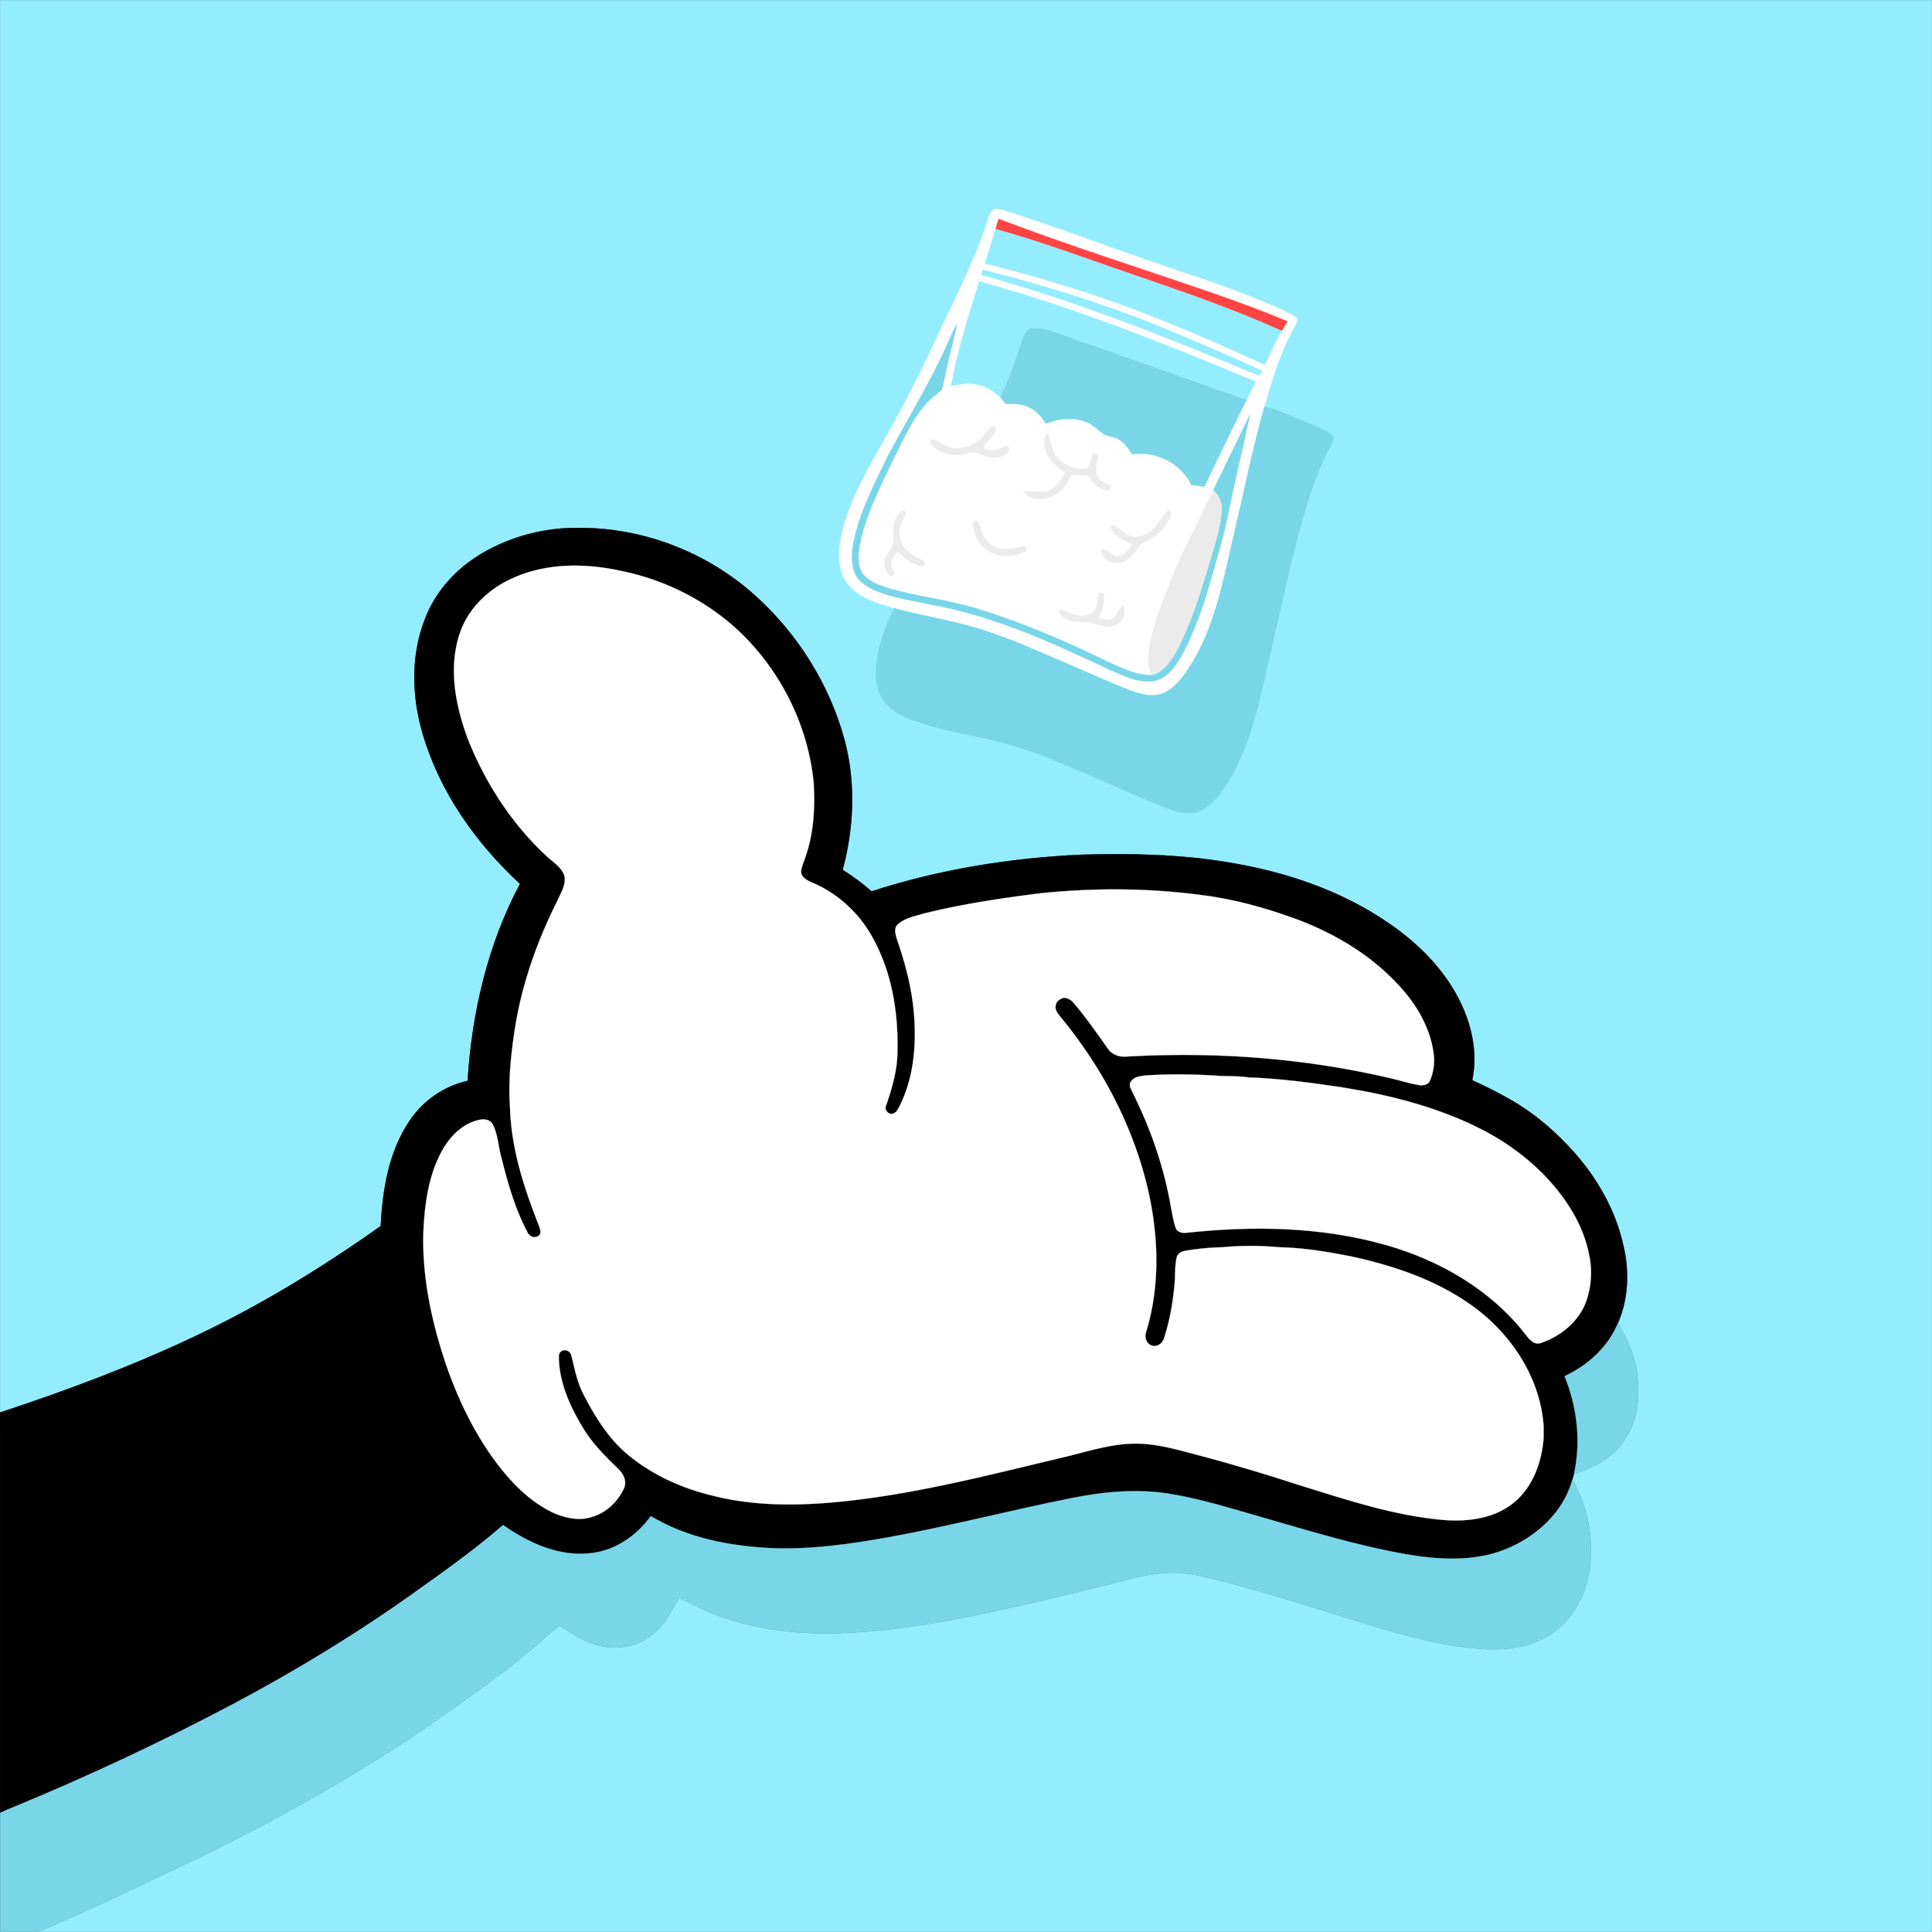<svg id="Layer_1" data-name="Layer 1" xmlns="http://www.w3.org/2000/svg" viewBox="0 0 1024.1 1024.09"><rect x="0" y="0" width="1024.1" height="1024.09" fill="#333333" stroke="none"/><defs><style>.cls-2,.cls-3,.cls-4,.cls-5{stroke-width:.09px}.cls-2{fill:#fff;stroke:#fff}.cls-3{fill:#ebebeb;stroke:#ebebeb}.cls-4{fill:#93edff;stroke:#93edff}.cls-5{fill:#79d6e8;stroke:#79d6e8}</style></defs><path class="cls-4" d="M.06.05h1024v1024H19.9c14.77-6.07 29.29-12.75 43.76-19.48 17.3-8.39 34.88-16.19 52.01-24.9 44.22-22.03 87.07-46.95 127.17-75.85 16.15-11.67 32.5-23.19 47.16-36.74 2.12-1.9 4.34-3.67 6.58-5.41 6.55 3.94 12.89 8.63 20.45 10.44 9.7 2.69 20.71.96 28.58-5.49 6.72-4.95 10.21-12.72 14.43-19.65 6.88 3.13 13.45 6.96 20.61 9.44 20.23 7.42 41.97 10 63.43 9.32 36.97-1.16 73.26-9.12 109.13-17.55 13.19-3.01 26.33-6.24 39.45-9.54 12.64-3.51 25.85-6.48 39-4.13 13.21 2.38 26.06 6.37 38.99 9.9 24.42 7.03 48.48 15.25 72.97 22.07 13.87 3.74 28.03 6.7 42.39 7.64 12.42.74 25.59-.91 36.16-7.94 11.85-7.77 18.79-21.46 20.59-35.27 2.01-15.98-1.19-32.59-9.3-46.53.31-1.07.6-2.14.88-3.2 11.7-3.19 22.87-10.23 28.79-21.08 5.49-9.64 6.01-21.2 4.7-31.97-1.22-9.63-5.24-18.63-10.19-26.89 5.57-12.82 6.1-27.39 2.89-40.89-3.95-18.06-13.2-34.66-25.26-48.55-10.31-11.8-22.4-22.16-36.12-29.77-6.12-3.42-12.4-6.55-18.77-9.44 3.12-14.82-.43-30.28-7.35-43.51-8.25-15.94-21.33-28.89-35.95-39.05-25.43-17.82-55.49-27.92-85.94-32.9-25.78-4.34-52.02-4.83-78.09-4.07-37.63 1.73-75.18 7.78-111.05 19.41-4.79-4.23-9.96-7.98-15.34-11.4 6.02-22.38 7.02-46.34 1.01-68.83-7.95-29.33-24.75-56.14-47.29-76.47-25.3-22.84-59.2-36.11-93.33-35.93-18.05-.31-36.16 4.37-51.69 13.57-13.45 7.89-24.58 20.04-30.12 34.72-7.63 19.37-6.99 41.11-1.19 60.88 9.03 30.8 28.2 57.85 51.58 79.51-17.11 32.09-25.49 68.26-27.76 104.39-12.51 2.77-23.68 10.54-30.76 21.2-11.09 16.32-14.33 36.46-15.31 55.79-31.02 21.99-63.59 41.94-97.99 58.21C70.23 724.07 35.32 737.07.04 748.72V.05h.01Z"/><path class="cls-2" d="M524.35 114.22c.5-1.65 1.77-3.34 3.66-3.37 3.7.1 7.15 1.64 10.64 2.72 22.39 7.31 44.46 15.54 66.7 23.29 25.35 9.02 51.3 16.58 75.69 28.08 2.23 1.1 4.54 2.14 6.44 3.79.48 1.62-.69 3.1-1.27 4.52-7.53 13.14-11.73 27.81-15.97 42.25-6.14 21.82-10.64 44.05-15.79 66.12-5.42 22.94-9.46 46.78-21.28 67.53-3.97 6.73-8.33 13.85-15.37 17.73-6.38 3.32-13.75 1.02-20-1.42-17.25-6.97-34.15-14.75-51.32-21.89-13.05-5.63-26.45-10.55-40.32-13.72-10.3-2.51-20.74-4.38-30.97-7.14-9.22-2.65-19.4-5.26-25.69-13.08-5.82-7.11-5.25-17.06-3.64-25.56 4.02-18.48 13.84-34.94 23.03-51.23 10.45-18.27 19.81-37.14 28.71-56.2 9.59-20.5 20.08-40.72 26.75-62.42Z"/><path d="M529.3 116.01c37.41 14.18 75.56 26.3 113.39 39.29 13.38 4.67 26.72 9.52 39.76 15.08-1.03 1.67-2.05 3.34-3.08 5.01-33.08-14.92-67.74-25.79-101.9-37.86-16.45-5.78-32.94-11.45-49.75-16.11.53-1.8 1.05-3.61 1.58-5.41Z" style="fill:#f44;stroke:#f44;stroke-width:.09px"/><path class="cls-4" d="M527.72 121.44c16.81 4.66 33.3 10.33 49.75 16.11 34.16 12.07 68.82 22.94 101.9 37.86-3.39 5.77-6 11.93-8.82 17.99-34.84-15.91-70.12-31.15-106.84-42.19-13.81-4.14-27.66-8.16-41.65-11.6 1.91-6.05 3.85-12.09 5.66-18.17Z"/><path class="cls-4" d="M521.01 143.02c35.9 8.99 71.29 20.23 105.33 34.83 14.37 6.25 28.91 12.14 43.02 18.97-.48.52-1.44 1.57-1.92 2.1-3.58-.85-6.82-2.66-10.22-4.01-44.88-18.55-90.22-36.36-137.11-49.21.29-.89.59-1.79.9-2.68Zm-1.97 6.11c50.2 13.73 98.61 33.16 146.58 53.17-1.62 3.21-3.23 6.44-4.82 9.67-33.42-11.88-66.89-23.59-100.33-35.42-4.58-1.46-9.42-3.38-14.29-2.41-3.32 1.55-4.16 5.62-5.42 8.73-2.85 9.46-6.29 18.73-10.58 27.63-3.48-3.06-7.45-5.83-12.1-6.63-4.64-1.09-9.38-.21-13.95.72 3.39-18.88 9.23-37.17 14.91-55.46Z"/><path class="cls-5" d="M507.27 171.52c-1.2 7.63-3.67 14.99-5.25 22.54-1.06 4.13-1.48 8.44-2.84 12.49-2.57 2.67-5.88 4.55-8.29 7.41-6.95 7.88-11.29 17.57-16.03 26.84-6.24 13.12-13.01 26.1-17.18 40.06-1.67 6.39-3.59 13.16-2.02 19.76 1.87 6.23 8.57 8.96 14.21 10.82 16.19 4.82 33.16 6.44 49.29 11.5 23.45 7.35 46.09 17.05 68.14 27.85 7.44 3.24 15.09 7.31 23.42 7.01 7.33-2.2 11.22-9.33 14.49-15.66 8.04-16.54 12.95-34.33 18.3-51.85 1.88-6.97 4.06-14.02 4.05-21.3.16-3.55-2.14-6.41-4.25-8.99l-.19-.24c6.59-13.39 12.98-26.88 19.54-40.27-3.84 18.23-8.27 36.34-12.01 54.59-2.59 12.64-6.39 24.98-10.02 37.35-3.37 11.69-7.61 23.17-13.1 34.03-3.55 6.41-7.91 13.81-15.63 15.51-8.17 1.34-15.87-2.6-23.16-5.7-30.75-14.44-62.07-28.9-95.75-34.86-9.24-2.01-18.7-3.4-27.57-6.77-5.09-2.01-10.42-5.07-12.59-10.37-2.06-5.85-1.28-12.22.07-18.13 3.48-15.39 11-29.39 17.75-43.51 9.71-18.22 20.48-35.9 29.34-54.57 2.5-5.15 4.48-10.54 7.28-15.54Z"/><path class="cls-5" d="M540.78 182.88c1.26-3.11 2.1-7.18 5.42-8.73 4.87-.97 9.71.95 14.29 2.41 33.44 11.83 66.91 23.54 100.33 35.42-7.71 15.18-14.92 30.6-22.37 45.91-2.31-.25-4.61-.49-6.92-.7-5.45-11.62-18.76-18.25-31.35-16.35-1.98-2.91-3.95-6.04-7.08-7.84-2.51-1.5-5.58-1.55-8.13-2.88-2.93-2.09-5.41-4.88-8.82-6.22-6.92-3.05-14.85-2.04-21.71.66-2.34-3.56-5.16-7.04-9.2-8.72-3.75-1.9-8.04-1.78-12.12-1.65-.98-1.22-1.96-2.45-2.92-3.68 4.29-8.9 7.73-18.17 10.58-27.63Z"/><path class="cls-5" d="M670.23 215.5c7.96 1.79 15.29 5.52 22.82 8.55 4.69 2.23 9.94 3.72 13.81 7.33.16 2.06-1.01 3.93-1.82 5.75-7.24 12.96-11.45 27.32-15.49 41.53-6.36 22.93-11.08 46.27-16.5 69.44-4.61 19.74-8.41 40-17.6 58.27-4.3 8.49-9.3 17.27-17.47 22.58-6.46 3.99-14.35 1.5-20.85-1.05-15.29-6.13-30.25-13.05-45.45-19.41-12.21-5.15-24.41-10.45-37.23-13.89-16.89-4.73-34.43-6.98-50.98-12.88-7.24-2.6-14.46-7.21-17.46-14.61-2.78-7.14-1.91-15.11-.31-22.42 1.93-7.71 4.54-15.29 8.35-22.28l1.13.3c10.23 2.76 20.67 4.63 30.97 7.14 13.87 3.17 27.27 8.09 40.32 13.72 17.17 7.14 34.07 14.92 51.32 21.89 6.25 2.44 13.62 4.74 20 1.42 7.04-3.88 11.4-11 15.37-17.73 11.82-20.75 15.86-44.59 21.28-67.53 5.15-22.07 9.65-44.3 15.79-66.12Z"/><path class="cls-3" d="M521.16 231.11c1.39-1.56 2.64-3.34 4.2-4.73 1.21-1.08 3.08.22 2.44 1.71-1.23 2.87-3.65 5.16-5.88 7.46-.8.82-.42 2.2.69 2.52 1.37.4 2.77.73 4.2.73.12 0 .24 0 .36-.03 2.02-.39 3.82-1.42 5.7-2.24 1.29-.56 2.63.83 1.97 2.06-.24.44-.55.87-.85 1.24-.05.06-.1.12-.16.18-1.79 1.72-4.33 2.4-6.75 2.51-3.6.13-6.75-1.92-10.15-2.73-.16-.04-.33-.05-.5-.04-4.12.28-8.16 2.16-12.34 1.2-3.86-.81-8.19-2.46-10.65-5.64-.98-1.26.49-2.98 1.92-2.26 3.4 1.72 6.47 4.24 10.41 4.52 5.79.55 11.64-2.09 15.41-6.46zm34.06 9.91c-1.66-3.51-3.02-8.1-.04-11.35 1.56 3.66 2.27 7.64 4.09 11.19 3.43 5.53 10.41 8.45 16.77 7.5 2.08-2.06 2.38-5.37 3.51-8.01l2.59.8c-.6 3.57-1.66 7.2-.92 10.8 1.43 3.03 4.92 4.1 7.68 5.7l-.68 2.43c-5.21-.2-8.76-3.87-11.4-7.89-2.82-.2-5.64-.37-8.45-.52-2.51 3.89-4.91 8.21-9.1 10.54-5.18 3.09-12.76 3.5-16.92-1.5 5.13-.99 10.9 1.37 15.49-1.83 3.09-1.88 4.95-5.07 6.87-8.01-3.54-2.86-7.46-5.62-9.48-9.84h-.01Zm79.32 36.55c2.12-4.28 4.26-8.86 4.26-8.86 1.76-3.64 3.25-6.71 4.34-8.96.86.82 2.18 2.25 3.17 4.37 0 0 1.27 2.2 1.27 4.86.01 7.28-2.17 14.33-4.05 21.3-5.35 17.52-10.26 35.31-18.3 51.85-3.27 6.33-7.16 13.46-14.49 15.66-2.79-4.37-2.18-9.75-1.49-14.63 2.2-13.38 7.55-25.94 12.62-38.44 3.66-9.3 8.24-18.2 12.67-27.15Zm-155.11-6.66s.02.01.02.02c.67.44.9 1.33.51 2.04-2.29 4.2-4.5 8.98-2.44 13.71 1.67 5.47 6.77 8.09 11.59 10.48 1.21.6 1.14 2.38-.13 2.84-.54.19-1.12.21-1.75-.1-4.06-1.04-7.22-3.86-10.22-6.66-.68-.63-1.75-.53-2.3.22-1.02 1.39-2.07 2.8-2.33 4.5-.03.17-.02.35 0 .51.26 1.65.92 3.18 1.62 4.7.43.94-.16 2.02-1.18 2.18-.03 0-.07 0-.1.01-.57.09-1.14-.15-1.48-.61-1.26-1.71-2.65-3.47-2.48-5.71-.28-4.02 3.01-6.79 4.63-10.13q.12-.255.15-.54c.38-3.47-.57-7 .21-10.45.57-2.49 2.07-4.57 3.56-6.61.49-.66 1.41-.84 2.1-.38zm130.33 10.78c3.87-2.79 5.58-7.48 8.88-10.79.27-.27.7-.4 1.05-.25.91.38 1.07 1.91.67 2.76-1.47 3.82-4.05 7.17-7.05 9.91-3.2 2.95-8.05 3.74-10.47 7.57-2.37 3.42-5.33 7.1-9.81 7.53-4.06.65-7.85-2.12-8.99-5.88-.27-.91.69-1.7 1.51-1.22 1.85 1.09 3.64 2.3 5.53 3.32.12.06.25.11.39.13 3.53.46 5.96-2.5 8.03-5.09.42-.53.23-1.3-.38-1.58-4.15-1.88-8.92-4.1-10.32-8.54-.28-.89.73-1.64 1.54-1.16 2.34 1.37 4.41 3.16 6.62 4.73 3.93 2.67 9.26 1.34 12.78-1.42zm-93.54-5.12s.06-.05.09-.08c.88-.79 2.29-.38 2.6.76 1.27 4.59 2.61 9.5 7.1 11.84 4.89 3.13 10.72 1.84 16.04.51.97-.24 1.92.46 1.97 1.45v.03c.04.65-.32 1.27-.92 1.54-6.46 2.85-14.39 3.01-20.24-1.33-4.44-3.01-6.52-8.2-7.17-13.35-.06-.51.14-1.02.52-1.37z"/><path d="M255.37 293.41c15.53-9.2 33.64-13.88 51.69-13.57 34.13-.18 68.03 13.09 93.33 35.93 22.54 20.33 39.34 47.14 47.29 76.47 6.01 22.49 5.01 46.45-1.01 68.83 5.38 3.42 10.55 7.17 15.34 11.4 35.87-11.63 73.42-17.68 111.05-19.41 26.07-.76 52.31-.27 78.09 4.07 30.45 4.98 60.51 15.08 85.94 32.9 14.62 10.16 27.7 23.11 35.95 39.05 6.92 13.23 10.47 28.69 7.35 43.51 6.37 2.89 12.65 6.02 18.77 9.44 13.72 7.61 25.81 17.97 36.12 29.77 12.06 13.89 21.31 30.49 25.26 48.55 3.21 13.5 2.68 28.07-2.89 40.89-5.22 12.77-15.98 22.45-28.31 28.22 6.6 16.2 8.77 34.55 5.01 51.72-.28 1.06-.57 2.13-.88 3.2-4.82 17.43-19.44 30.52-35.87 37.01-16.6 6.53-34.97 5.41-52.22 2.47-26.03-4.57-51.33-12.37-76.68-19.67-16-4.56-31.92-9.61-48.37-12.32-17.36-2.86-35.11-1.22-52.26 2.21-32.43 6.45-64.46 14.84-97 20.76-20.47 3.65-41.2 6.63-62.05 5.78-22.16-1.04-44.82-5.4-64.04-16.98-7.34 10.13-18.36 17.95-30.96 19.54-17.08 2.36-33.69-5.18-47.35-14.8-14.81 12.82-30.78 24.21-46.72 35.55-30.83 22.03-63.28 41.73-96.73 59.49-37.6 19.87-76.15 37.95-115.45 54.2-2.6 1.05-5.2 2.11-7.72 3.37V748.72c35.28-11.65 70.19-24.65 103.77-40.61 34.4-16.27 66.97-36.22 97.99-58.21.98-19.33 4.22-39.47 15.31-55.79 7.08-10.66 18.25-18.43 30.76-21.2 2.27-36.13 10.65-72.3 27.76-104.39-23.38-21.66-42.55-48.71-51.58-79.51-5.8-19.77-6.44-41.51 1.19-60.88 5.54-14.68 16.67-26.83 30.12-34.72Z" style="stroke-width:.09px;stroke:#000"/><path class="cls-2" d="M271.64 306.51c18.01-8.19 38.66-8.06 57.68-3.87 22.21 4.5 43.27 14.83 60.21 29.91 23.36 21.1 38.72 51.02 41.77 82.38.71 12.38.16 25.02-3.58 36.92-.89 3.23-2.44 6.29-3.03 9.61-.06.34-.09.7-.03 1.05.49 3.11 3.85 4.39 6.42 5.55 13.3 5.76 24.44 16.12 31.4 28.81 10.17 18.24 13.68 39.51 13.24 60.2 0 9.98-2.81 19.68-6.06 29.03-.97 2.1 1.2 4.85 3.49 4.26 2.3-.57 3.09-3.05 4.12-4.9.04-.07.07-.13.1-.2 7.57-15.9 8.63-34.1 6.76-51.37-1.37-12.32-4.65-24.34-8.68-36.03-.78-2.54-1.82-5.87.53-7.91 3.77-3.36 8.94-4.29 13.63-5.68 20.27-5.06 40.99-8.12 61.71-10.75 29.14-3.01 58.67-2.84 87.7 1.22 17.12 2.32 33.81 7.12 49.96 13.15 18.83 7.31 36.68 17.89 50.71 32.57 9.98 10.11 17.97 22.85 20.11 37.09.89 4.99.22 10.2-1.64 14.91-.84 2.48-3.81 3.15-6.11 2.68-5-.81-9.82-2.44-14.75-3.53-45.82-10.79-93.25-14.24-140.19-11.55-3.73.34-7.67-.97-9.81-4.18-5.98-8.34-11.79-16.85-18.54-24.61-.79-.99-1.89-1.57-3.03-2.04-1.02-.42-2.18-.39-3.16.14-1.42.77-2.74 1.75-2.93 3.5-.69 2.66 1.47 4.79 2.95 6.71 22.4 27.28 39.17 59.54 46.62 94.15 4.97 23.59 5.47 48.54-1.52 71.77-1.1 2.72-.49 6.52 2.6 7.6 2.92 1.3 6.07-1.07 6.79-3.93 3.05-9.39 4.72-19.2 5.56-29.03.38-4.54.03-9.19 1.11-13.64.47-1.99 2.42-3.13 4.31-3.43 6.64-1.19 13.37-1.77 20.11-1.94 9.85-.93 19.83-.93 29.68 0 .07 0 .13 0 .2.01 13.03.26 25.91 2.44 38.67 4.96 21.4 4.71 42.69 11.77 60.94 24.18 21.95 14.69 38.63 38.72 40.56 65.51 0 .1.01.2.01.3V762c0 .11 0 .22-.01.33-1 12.95-5.84 26.3-16.29 34.58-10.32 8.17-24.13 9.78-36.86 8.78-25.68-2.25-50.3-10.38-74.78-17.97-18.1-5.85-36.3-11.4-54.69-16.25-11.67-3.06-23.46-6.65-35.66-6.23-12.73.46-24.91 4.61-37.23 7.46-39.79 9.48-79.61 19.86-120.45 23.61-21.1 1.88-42.63 1.87-63.31-3.22-16.42-3.78-32.32-10.73-45.44-21.43-10.13-8.19-17.31-19.36-23.29-30.79-3.96-6.89-5.52-14.69-7.34-22.33-.47-1.98-2.51-3.32-4.45-2.7-1.27.41-2.25 1.48-2.21 3.17.06 13.68 5.92 26.54 12.9 38.02 4.91 8.17 11.72 14.91 18.51 21.5 2.73 2.53 4.77 6.49 3.2 10.21-3.26 7.25-9.64 13.36-17.42 15.43-6.47 2.09-13.44.51-19.54-2.01-11.77-5.38-21.25-14.66-29.15-24.73-12.49-16.09-21.52-34.64-28.2-53.83-7.75-22.98-13-47.2-12.06-71.57.78-14.82 2.88-30.14 10.48-43.16 4.26-7.2 10.86-13.64 19.32-15.31 2.51-.51 5.58-.11 6.89 2.4 2.75 5.21 2.9 11.27 4.43 16.88 3.41 13.7 7.23 27.48 13.86 40.03.84 2.18 3.45 3.81 5.64 2.38 2.33-1.11 1.16-3.91.53-5.72-7.9-19.94-14.64-40.78-15.27-62.41-.96-13.42.35-26.89 2.33-40.16 3.53-23.95 11.59-47.07 22.38-68.68 1.8-4.13 4.57-8.25 4.33-12.9a3.7 3.7 0 0 0-.13-.81c-1.44-5.18-6.71-7.82-10.25-11.46-17.97-16.86-31.67-38.1-40.81-60.91-6.62-17.68-10.66-37.66-4.59-56.07 4.32-13.48 15.31-23.94 28.04-29.61Z"/><path class="cls-3" d="M582.39 313.94c.64.13 1.93.4 2.58.53.93 4.76-.71 9.32-2.82 13.51 2.68.2 5.88 1.37 8.24-.48 1.75-2.14 3.13-4.55 4.8-6.75 2.13 4.18-.07 9.36-4.51 10.77-4.97 2.15-9.71-1.6-14.68-1.64-4.38-.1-9.11-.22-12.74-3.01-1.47-.78-1.31-2.59-1.66-3.96 5.16 1.48 10.62 5.14 16.06 2.71 4.42-2.04 3.94-7.66 4.73-11.68Z"/><path class="cls-2" d="M599.35 573.44c1.78-2.93 5.61-3.08 8.65-3.43 13-.8 26.06-.6 39.04.32 4.96.14 9.96.08 14.89.78 16.36.58 32.63 2.76 48.82 5.16 24.51 3.88 48.92 9.91 71.34 20.77 13.84 6.65 26.64 15.59 37.26 26.71 10.89 11.54 19.95 25.53 22.98 41.32 1.83 8.15 1.21 16.75-1.47 24.64-3.87 10.69-13.45 18.59-24.04 22.15-3.54 1.35-6.28-1.94-8.14-4.45-18.43-23.77-45.66-39.45-74.32-47.53-34.18-9.7-70.31-10.2-105.42-6.42-2.12.31-4.86-.26-5.72-2.46-1.19-3.36-1.66-6.91-2.42-10.37-3.58-21.53-10.83-42.37-20.61-61.85-.69-1.66-2.03-3.59-.84-5.34Z"/><path class="cls-5" d="M829.35 729.46c12.33-5.77 23.09-15.45 28.31-28.22 4.95 8.26 8.97 17.26 10.19 26.89 1.31 10.77.79 22.33-4.7 31.97-5.92 10.85-17.09 17.89-28.79 21.08 3.76-17.17 1.59-35.52-5.01-51.72Zm-31.75 91.93c16.43-6.49 31.05-19.58 35.87-37.01 8.11 13.94 11.31 30.55 9.3 46.53-1.8 13.81-8.74 27.5-20.59 35.27-10.57 7.03-23.74 8.68-36.16 7.94-14.36-.94-28.52-3.9-42.39-7.64-24.49-6.82-48.55-15.04-72.97-22.07-12.93-3.53-25.78-7.52-38.99-9.9-13.15-2.35-26.36.62-39 4.13-13.12 3.3-26.26 6.53-39.45 9.54-35.87 8.43-72.16 16.39-109.13 17.55-21.46.68-43.2-1.9-63.43-9.32-7.16-2.48-13.73-6.31-20.61-9.44-4.22 6.93-7.71 14.7-14.43 19.65-7.87 6.45-18.88 8.18-28.58 5.49-7.56-1.81-13.9-6.5-20.45-10.44-2.24 1.74-4.46 3.51-6.58 5.41-14.66 13.55-31.01 25.07-47.16 36.74-40.1 28.9-82.95 53.82-127.17 75.85-17.13 8.71-34.71 16.51-52.01 24.9-14.47 6.73-28.99 13.41-43.76 19.48H.06v-63.06c2.52-1.26 5.12-2.32 7.72-3.37 39.3-16.25 77.85-34.33 115.45-54.2 33.45-17.76 65.9-37.46 96.73-59.49 15.94-11.34 31.91-22.73 46.72-35.55 13.66 9.62 30.27 17.16 47.35 14.8 12.6-1.59 23.62-9.41 30.96-19.54 19.22 11.58 41.88 15.94 64.04 16.98 20.85.85 41.58-2.13 62.05-5.78 32.54-5.92 64.57-14.31 97-20.76 17.15-3.43 34.9-5.07 52.26-2.21 16.45 2.71 32.37 7.76 48.37 12.32 25.35 7.3 50.65 15.1 76.68 19.67 17.25 2.94 35.62 4.06 52.22-2.47Z"/></svg>